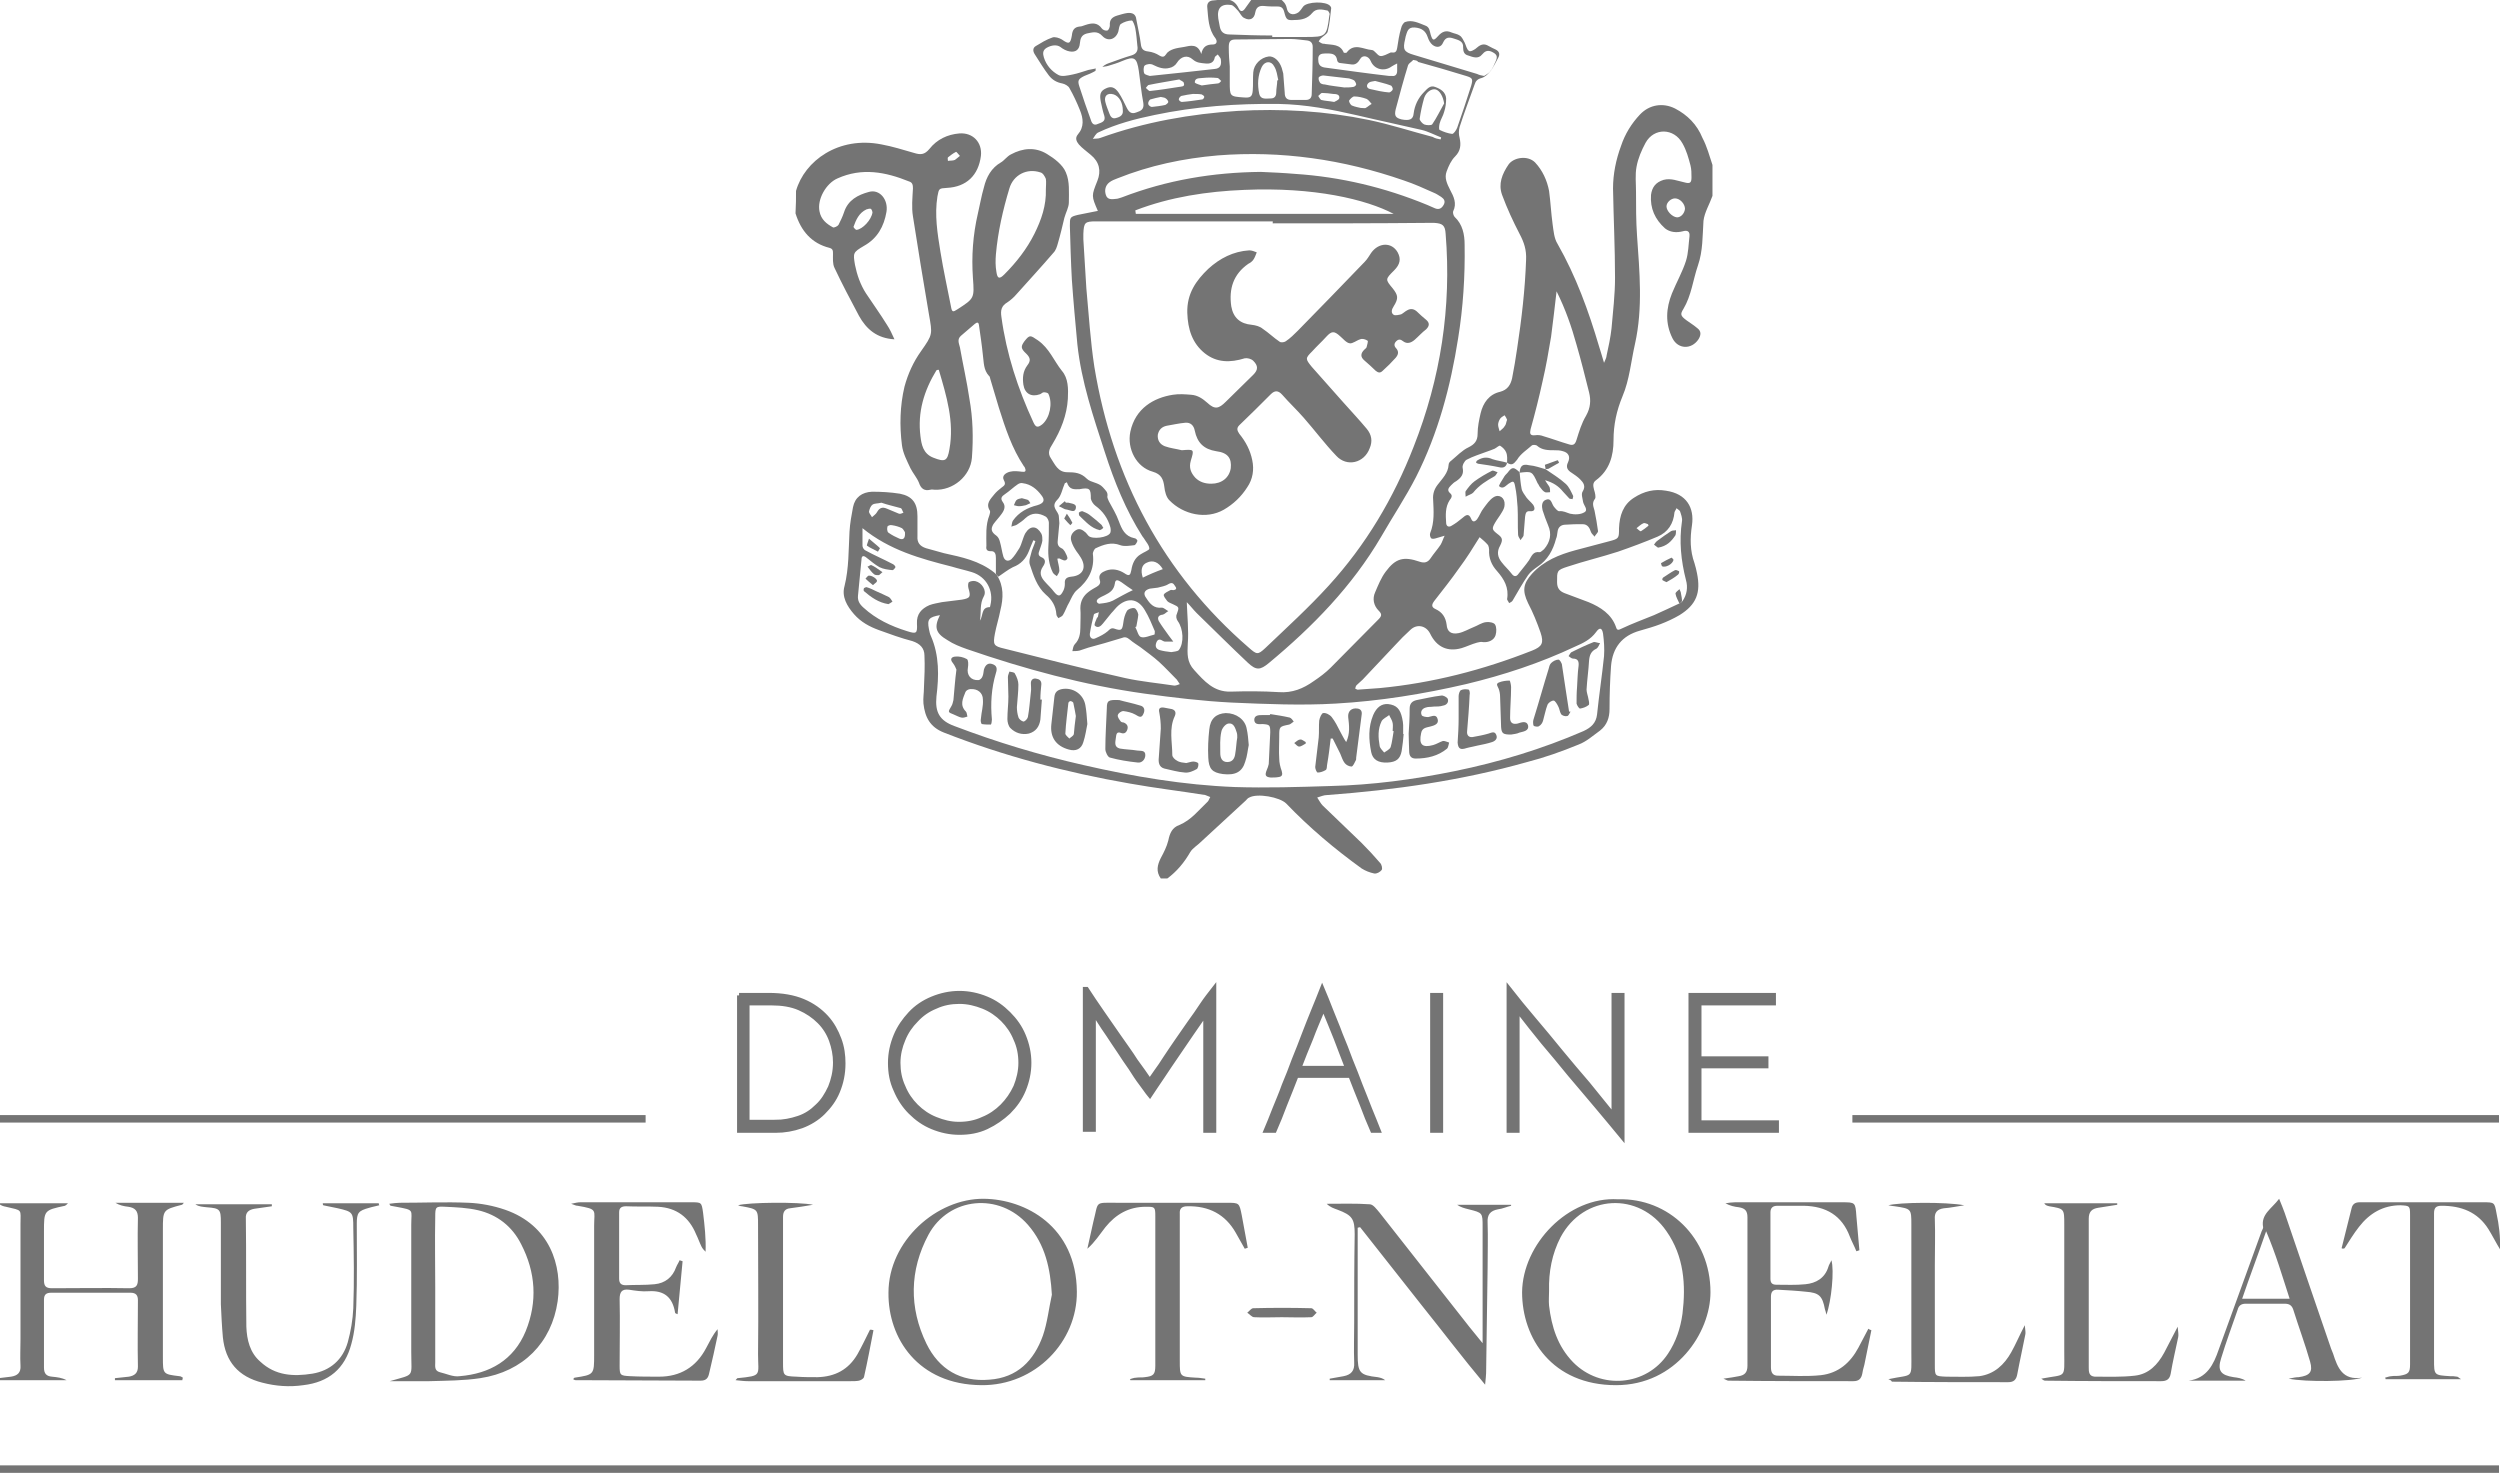 <svg xmlns="http://www.w3.org/2000/svg" viewBox="0 0 500.3 294.9"><g fill="#747474"><path d="M342.7 33v6.2c-.6 1.7-1.6 3.3-1.8 5-.2 3-.1 6-1.1 8.9-1 2.9-1.3 6-2.9 8.7-.7 1.1-.6 1.4.6 2.3.7.5 1.5 1 2.2 1.6.8.6.7 1.4.2 2.2-1.4 2.1-4.1 2-5.2-.2-1.5-3-1.3-6-.1-9 .9-2.2 2.1-4.3 2.8-6.5.5-1.6.5-3.3.7-4.9.1-1-.4-1.3-1.4-1-1.2.3-2.5.2-3.5-.6-2-1.8-3-4-2.8-6.7.2-1.5.9-2.5 2.5-3 1.5-.4 2.8.2 4.2.5 1.1.3 1.4.1 1.4-1 0-.8 0-1.6-.2-2.4-.4-1.5-.8-3-1.6-4.4-1.7-3.1-5.7-3.2-7.4-.1-.8 1.5-1.5 3.1-1.8 4.8-.3 1.6-.1 3.3-.1 5 0 2.9 0 5.8.2 8.7.5 7.3 1.2 14.5-.4 21.7-.8 3.5-1.1 7.2-2.5 10.5-1.2 2.9-1.8 5.7-1.8 8.8 0 3.1-.8 6-3.5 8-.7.5-.6 1.1-.4 1.9.2.6.4 1.5.2 1.8-.7.9-.3 1.6-.1 2.4.3 1.4.5 2.7.7 4.1 0 .3-.5.7-.7 1.1-.2-.3-.6-.6-.7-.9-.3-.9-.7-1.6-1.7-1.6-1.1 0-2.2 0-3.4.1-.9 0-1.5.5-1.6 1.4-.1.5-.1 1-.3 1.4-.6 2.3-1.7 4.3-3.7 5.6-.7.5-1.4 1-1.9 1.7-1.1 1.6-2.1 3.4-3.1 5.1-.1.2-.5.4-.7.5-.1-.3-.4-.6-.4-.8.4-2.3-.6-4-2-5.6-1.1-1.2-1.7-2.6-1.6-4.3 0-.3-.1-.7-.2-.9-.5-.6-1.1-1.1-1.7-1.6-1.3 2.1-2.6 4.2-4.1 6.2-1.6 2.3-3.3 4.4-5 6.6-.5.7-.6 1.2.3 1.6 1.3.6 2 1.6 2.2 3.1.1 1.4.9 2 2.4 1.7 1-.2 2-.8 3-1.2.8-.3 1.6-.9 2.5-1 .6-.1 1.6.1 1.8.5.3.5.3 1.4.1 2.1-.3 1-1.4 1.5-2.5 1.4-.4-.1-.8 0-1.2.1-1.1.3-2.1.8-3.1 1.1-2.8.8-5-.2-6.3-2.9-.8-1.6-2.6-2-3.9-.8-1.1 1-2.1 2-3.1 3.1-2.2 2.3-4.3 4.6-6.5 6.9-.4.4-.8.7-1.2 1.1-.2.2-.2.4-.3.7.2.1.5.3.7.2l4.2-.3c10.5-1 20.6-3.6 30.5-7.5 2-.8 2.4-1.5 1.7-3.6-.7-2-1.5-4-2.5-5.9-1.2-2.5-1-3.9.8-5.9 2.4-2.6 5.4-3.8 8.7-4.7 2.3-.6 4.6-1.2 6.8-1.8 1.9-.5 1.9-.6 1.9-2.6.1-2.5.8-4.7 3-6.1 2-1.3 4.1-1.8 6.4-1.4 4.1.6 5.7 3.4 5.2 6.9-.4 2.6-.4 5.1.5 7.6.2.7.4 1.4.5 2 .8 3.9-.1 6.3-3.5 8.4-1.2.7-2.5 1.3-3.8 1.8-1.3.5-2.7.9-4.1 1.3-3.6 1-5.5 3.4-5.8 7.1-.2 2.8-.3 5.7-.3 8.6 0 1.7-.5 3.2-1.9 4.3-1.4 1-2.7 2.2-4.3 2.8-3.4 1.4-6.8 2.6-10.3 3.5-13.1 3.7-26.5 5.6-40 6.6-.7 0-1.3.3-2 .5.4.6.7 1.2 1.1 1.6l7.8 7.5c1.3 1.3 2.5 2.6 3.7 4 .3.3.5 1.1.3 1.4-.3.4-1 .8-1.5.7-.9-.2-1.7-.5-2.5-1-5.4-3.9-10.5-8.2-15.1-13-1.3-1.3-5.8-2.1-7.4-1.2-.3.1-.5.4-.7.6-3 2.8-6 5.5-9 8.3-.7.7-1.6 1.2-2.1 2-1.2 2.1-2.7 3.9-4.6 5.3h-1.3c-1-1.4-.7-2.7 0-4.1.6-1.1 1.2-2.3 1.5-3.5.3-1.5.8-2.6 2.2-3.1 2.4-1 3.9-3 5.7-4.7.2-.2.3-.6.5-.9-.3-.1-.7-.3-1-.4-5-.8-10.1-1.4-15.1-2.3-12.7-2.2-25.2-5.5-37.2-10.2-2.8-1.1-3.8-3.1-4.1-5.8-.1-1.1.1-2.1.1-3.2.1-2.1.2-4.3.1-6.4 0-1.5-.9-2.4-2.4-2.9-2.3-.6-4.5-1.4-6.7-2.2-1.9-.7-3.6-1.6-5-3.2s-2.5-3.5-1.9-5.6c.9-3.6.8-7.3 1-10.9.1-1.7.4-3.3.7-4.9.4-2 1.8-3 3.8-3.1 1.9 0 3.7.1 5.6.4 2.5.5 3.5 1.9 3.5 4.5v4c-.1 1.3.5 2 1.7 2.4 1.2.3 2.4.7 3.6 1 3.6.8 7.1 1.5 10.1 3.9l.5.5c1.4 2.2 1.3 4.6.7 7-.3 1.6-.8 3.1-1.1 4.7-.4 2.2-.3 2.5 1.9 3 8 2 16.1 4.1 24.2 5.9 3.2.7 6.5 1 9.8 1.5.4 0 .8-.2 1.1-.3l-.6-.9c-1.2-1.2-2.3-2.4-3.5-3.5-1.2-1.1-2.5-2-3.8-3-.7-.5-1.4-.9-2.1-1.5-.6-.5-1-.6-1.7-.3-2.2.7-4.4 1.3-6.6 1.9l-1.8.6c-.5.1-1 .1-1.4.1.1-.5.2-1.1.5-1.4.9-.9 1.1-2.1 1.1-3.3 0-1.3.1-2.6 0-3.9 0-1.4.6-2.5 1.7-3.3.5-.4 1.1-.7 1.6-1 .5-.3.8-.7.6-1.3-.4-1.1.4-1.6 1.2-1.9 1.3-.5 2.6-.2 3.7.5 1 .7 1.2.4 1.4-.6.2-1.3.7-2.5 1.9-3.2.6-.4 1.7-.8 1.7-1.1 0-.7-.7-1.4-1.1-2.1-.1-.1-.2-.3-.3-.4-3.3-5.2-5.6-10.9-7.5-16.8-2.3-7.1-4.7-14.1-5.5-21.6-.4-4.3-.8-8.6-1.1-12.9-.2-3.6-.3-7.2-.4-10.8 0-1.7 0-1.8 1.6-2.2 1.3-.3 2.7-.5 4-.8-1.3-3-1.3-3-.1-6 .8-2 .4-3.8-1.3-5.2-.8-.7-1.7-1.3-2.4-2.1-.5-.6-.8-1.3-.2-2 1.3-1.5 1.1-3.2.4-4.9-.6-1.5-1.3-3-2.1-4.4-.2-.4-.9-.8-1.4-.9-1.1-.2-2-.7-2.7-1.6-1-1.3-1.9-2.8-2.8-4.2-.4-.6-.5-1.3.2-1.7 1-.6 2.1-1.3 3.3-1.7.5-.2 1.4.1 1.9.4 1.4 1 1.7.9 2-.8.1-1.1.5-1.7 1.6-1.8.4 0 .7-.2 1.1-.3 1.2-.4 2.4-.6 3.3.7.2.3.8.5 1.1.4.3-.1.5-.7.5-1-.1-1.2.5-1.7 1.5-2 .7-.2 1.3-.4 2-.5 1-.1 1.7.2 1.8 1.3.3 1.6.7 3.3.9 4.9.1 1 .5 1.4 1.5 1.5.8.1 1.6.4 2.2.8.7.4 1 .3 1.4-.3.3-.5.9-.8 1.5-1 .6-.2 1.4-.3 2-.4 1.4-.3 2.8-.7 3.5 1.4.3-1.5 1.1-1.9 2.3-1.9.8 0 1-.6.5-1.3-1.4-1.8-1.4-4-1.6-6.1-.1-.8.3-1.3 1-1.4 1.9-.1 4.1-1 5.3 1.6.4.8.9.6 1.4-.2.4-.6.9-1.2 1.3-1.8h5.5c.7.5 1.2 1 1.4 1.9.2 1.2 1.2 1.6 2.3.9.4-.3.7-.8 1-1.2.8-1 4.6-1.1 5.4-.1.1.1.2.3.2.4-.2 1.6-.3 3.2-.7 4.7-.1.5-.9.9-1.4 1.4-.2.2-.3.4-.4.6.2.1.4.3.7.4.2.1.4 0 .6.1 1.4.2 3 0 3.7 1.7 0 .1.6.1.6 0 1.5-2 3.4-.6 5-.5.6 0 1.1 1.1 1.7 1.2.6.1 1.4-.4 2.1-.7h.3c.7.1.9-.3 1-.9.2-1.3.4-2.7.8-4 .1-.5.5-1.1.8-1.2 1.4-.5 2.7.2 4 .7.9.3.9 1.1 1.1 1.8.4 1.3.6 1.3 1.5.3.8-.9 1.6-1.2 2.7-.7.5.2 1.2.3 1.6.6.5.3.7.9 1 1.4.3.6.4 1.4.9 1.7.3.2 1.2-.3 1.6-.7.8-.7 1.5-.8 2.3-.3.5.3 1 .5 1.4.7.8.4.9 1 .5 1.7-.5.9-.9 1.8-1.5 2.6-.5.6-1.1 1.2-1.8 1.4-.8.2-1.2.6-1.4 1.3-1 2.8-2.1 5.7-3 8.5-.2.7-.2 1.5 0 2.2.3 1.4.2 2.6-.9 3.7-.8.8-1.3 1.9-1.7 3-.5 1.3.1 2.5.7 3.7.7 1.3 1.4 2.7.6 4.3-.1.3.1.9.3 1.1 1.6 1.5 2 3.5 2 5.6.1 6.3-.3 12.5-1.3 18.7-1.5 9.6-4 19-8.4 27.7-2.1 4.1-4.7 8-7 12-5.8 9.9-13.7 18-22.5 25.3-1.7 1.4-2.5 1.5-4.2-.1-3.4-3.2-6.8-6.6-10.2-9.9-.7-.7-1.3-1.5-2-2.2.1 2.9.4 5.6.2 8.3-.1 2-.2 3.7 1.3 5.3 2 2.2 3.9 4.4 7.3 4.3 3.2-.1 6.4-.1 9.6.1 2.7.2 4.9-.7 7-2.2 1.2-.8 2.4-1.7 3.4-2.7 3.2-3.2 6.4-6.5 9.6-9.7.7-.7.6-1.1 0-1.7-1-1-1.3-2.4-.7-3.7.6-1.4 1.2-2.9 2.1-4.1 2-2.7 3.6-3.1 6.8-2 .9.3 1.6.2 2.2-.7.6-.9 1.4-1.8 2-2.7.3-.5.5-1.2.8-1.8-.6.2-1.1.3-1.7.5-.3.1-.8.2-1 0-.2-.2-.3-.7-.2-1 .9-2.2.7-4.5.6-6.7-.1-1.1.2-2.1.9-3 .9-1.2 2.1-2.3 2.2-4 0-.3.2-.6.5-.8 1.1-.9 2.2-2.1 3.5-2.7 1.2-.6 1.8-1.3 1.8-2.7 0-1.4.3-2.8.6-4.1.5-2.1 1.7-3.8 3.9-4.3 1.5-.4 2.1-1.4 2.4-2.7.4-2 .7-3.9 1-5.9.9-5.9 1.6-11.9 1.8-17.8.1-2-.4-3.5-1.3-5.2-1.3-2.5-2.5-5.1-3.5-7.8-.8-2.2 0-4.2 1.3-6.1 1-1.4 3.8-1.9 5.3-.4 1.5 1.6 2.4 3.6 2.8 5.7.3 2.2.4 4.4.7 6.6.2 1.4.3 2.9 1 4 3.7 6.5 6.2 13.4 8.3 20.5.3 1 .6 1.9 1 3.3.3-.7.5-1.1.5-1.4.4-1.8.8-3.7 1-5.5.3-3.4.7-6.8.7-10.1 0-6-.3-12-.4-17.9 0-2.9.6-5.8 1.6-8.5.8-2.4 2.1-4.5 3.8-6.3 1.9-2 4.6-2.4 7-1.2 2.5 1.3 4.4 3.2 5.5 5.9.9 1.7 1.4 3.6 2 5.4zm-6 87.3c.9-1.3 1.1-2.8.7-4.2-1-3.9-1.4-7.8-.8-11.8.1-.6-.2-1.4-.4-2-.1-.2-.5-.4-.7-.6-.1.3-.3.5-.4.8-.2 2.3-1.3 4-3.4 4.9-2.6 1.1-5.3 2.1-7.9 3-3.4 1.1-6.8 1.9-10.1 3-2.2.7-2.1.9-2.1 3.1 0 1.2.5 1.8 1.5 2.2l4.8 1.8c2.4 1 4.6 2.4 5.5 5 .2.7.5.6 1.1.3 2.1-1 4.3-1.8 6.5-2.7 1.8-.8 3.5-1.6 5.2-2.4.1 0 .3-.2.5-.4zm-35.1-27.7c0-.7.1-1.4-.2-2.1-.2-.5-.7-1-1.2-1.3-.2-.1-.7.4-1.1.6-.5.2-1 .4-1.6.6-1.3.5-2.7.9-4 1.6-.4.2-.9 1.1-.8 1.6.3 1.3-.3 2-1.3 2.7-.4.2-.7.5-1 .8-.5.5-.9 1-.2 1.6.6.5.2 1-.1 1.4-.9 1.4-.8 3-.7 4.5 0 .7.5 1 1.1.6.7-.4 1.4-.9 2.1-1.5.7-.6 1.3-1.1 1.8.1.3.8.8.6 1.2.1.5-.7.8-1.6 1.3-2.2.6-.8 1.2-1.7 2-2.2 1.1-.7 2.3.1 2.2 1.5 0 .6-.3 1.1-.6 1.6-.4.7-.9 1.3-1.3 2-.7 1.2-.6 1.4.4 2.2 1.1.8 1.2 1.2.6 2.4-.7 1.2-.5 2.3.3 3.3.6.8 1.4 1.5 2 2.3.5.7 1 .6 1.4 0 .7-.9 1.4-1.7 2.1-2.7.5-.8.8-1.8 2.1-1.6.3 0 .6-.4.9-.6 1.2-1.4 1.6-3 .8-4.8-.4-1-.8-2-1.1-3-.2-.8-.2-1.8.7-2.1 1-.4 1.1.7 1.5 1.3.3.4.8 1 1.1 1 .9-.1 1.5.3 2.2.5.9.2 2.1.2 2.9-.3.8-.5-.2-1.4-.3-2.1-.1-.7-.4-1.5-.1-2 .7-1.1.2-1.8-.5-2.5-.5-.5-1.1-.9-1.7-1.3-.8-.5-1.2-1.1-.7-2.1.5-1.1.1-1.9-1-2.2-.6-.2-1.2-.2-1.7-.2-1.2 0-2.5 0-3.5-.9-.2-.2-.8-.2-1-.1-1 .9-2.3 1.7-3 2.9-.7.9-1.1 1.2-2 .6zm-46.9-47.9v-.4h-35.3c-2.3 0-2.5.2-2.6 2.5v1.1c.2 3.3.4 6.6.6 9.8.5 5.3.8 10.5 1.6 15.7 3.7 22.4 13.7 41.3 30.9 56.2 1.6 1.4 1.8 1.5 3.3.1 4.3-4.1 8.7-8.1 12.7-12.5 7.4-8.1 13-17.5 17-27.8 5.4-13.7 7.6-27.9 6.4-42.6-.1-1.7-.6-2.1-2.3-2.2h-1c-10.2.1-20.7.1-31.3.1zm-66.6 78.4c-2.2.4-2.6.8-2.2 2.8.1.5.2 1 .4 1.4 1.7 3.9 1.6 8 1.1 12.1-.3 3.1.6 4.8 3.6 5.9 8.4 3.2 17 5.8 25.8 7.8 10 2.3 20.1 4 30.3 4.4 6.4.2 12.7 0 19.1-.2 8.4-.2 16.7-1.3 25-3 8.8-1.8 17.4-4.4 25.7-8 1.5-.7 2.5-1.6 2.7-3.3.4-3.9 1-7.8 1.4-11.7.1-1.5 0-3-.2-4.5-.2-1.2-.7-1.3-1.4-.3-1.1 1.5-2.6 2.2-4.2 2.9-7 3.3-14.3 5.7-21.8 7.5-8.6 2-17.3 3.4-26.1 3.9-6.9.4-13.9.1-20.8-.2-5.9-.3-11.7-1-17.5-1.8-12.1-1.7-23.9-4.9-35.5-8.9-1.4-.5-2.7-1-3.9-1.8-2.4-1.4-2.7-2.6-1.5-5zm64.2-88.7c2.3.1 4.6.2 6.9.4 9.1.6 17.9 2.7 26.4 6.2.5.2 1.1.5 1.6.7.8.3 1.3 0 1.7-.7.4-.7.1-1.2-.5-1.6-.5-.3-.9-.6-1.4-.8-2-.9-4-1.8-6.1-2.5-12.1-4.2-24.5-6-37.2-5-6.9.6-13.6 2-20.1 4.6-.5.2-1.1.4-1.6.8-.8.6-1 1.6-.7 2.5.3 1 1.2.9 2 .8.4 0 .8-.2 1.2-.3 9.1-3.5 18.3-5 27.8-5.1zm-79.7 71.3v3.5c0 .3.2.7.5.9 1.8 1 3.7 1.8 5.6 2.8.2.1.5.4.5.6-.1.2-.4.6-.6.6-.9-.1-1.8-.2-2.6-.6-.9-.5-1.7-1.2-2.6-1.9-.6-.5-1-.4-1 .4-.2 2.4-.5 4.8-.7 7.2-.1 1 .3 1.7 1.1 2.4 2.5 2.3 5.5 3.7 8.7 4.7 1.9.6 2.1.5 2-1.5-.1-1.9.9-3 2.5-3.7.8-.3 1.6-.4 2.5-.6 1.3-.2 2.7-.3 4-.5 1.7-.3 1.8-.6 1.3-2.3-.1-.4-.1-1 .1-1.2.3-.2.9-.3 1.3-.2 1.3.3 2.3 1.9 1.7 3-.9 1.6-.5 3.2-.8 4.9.7-1 .2-2.7 2-2.7 0 0 .1-.3.1-.4.7-2.9-.8-5.7-3.7-6.6-1.3-.4-2.7-.7-4-1.1-6.3-1.6-12.5-3.3-17.9-7.7zm46.7-92c-.1.3 0 .4-.1.5-.7.4-1.4.7-2.2 1-1.2.6-1.4.9-1 2.1.7 2.2 1.5 4.5 2.3 6.7.2.7.6 1.2 1.4.8.8-.3 1.6-.5 1.3-1.6-.3-.9-.5-1.9-.7-2.8-.3-1.5-.1-2.2 1-2.7 1-.5 1.8-.3 2.6.9.6.9 1.1 2 1.6 3 .4.8.9 1.3 1.9.9.9-.3 1.6-.6 1.4-1.9-.4-2.1-.6-4.3-.9-6.4-.4-2.7-.9-3-3.3-2-.9.4-1.9.7-2.9 1-.3.1-.7.1-1.1.2.5-.5 1.1-.7 1.7-.9 1.4-.5 2.7-1 4.1-1.4 1-.3 1.4-.9 1.2-2-.1-1.1-.2-2.3-.4-3.4-.1-.6-.5-1.6-.7-1.6-.7 0-1.6.3-2.2.7-.3.2-.4 1-.5 1.5-.5 1.6-2.1 2.1-3.2.9-1-1.1-2-.7-3.1-.5-1.1.3-1.3 1-1.4 2-.1 1.2-.8 1.8-2 1.6-.7-.1-1.4-.5-1.9-.9-.7-.5-1.8-.4-2.8.2-.8.5-.7 1.2-.5 1.9.5 1.6 1.6 2.8 2.9 3.5.7.4 1.9.1 2.9-.1s2.1-.6 3.1-.9c.5-.1.9-.2 1.5-.3zm92.2 44.6c-.4 3.3-.7 6.2-1.1 9.1-.5 3-1 5.9-1.7 8.9-.7 3.2-1.5 6.4-2.4 9.6-.2.9-.1 1.3.9 1.2.6-.1 1.2 0 1.7.2 1.7.5 3.3 1.1 5 1.6.9.3 1.3.1 1.6-.9.5-1.6 1-3.3 1.9-4.8.9-1.6 1-3.1.6-4.7-.8-3.2-1.6-6.4-2.5-9.5-1-3.6-2.2-7.1-4-10.7zm-84.3-16.2c0 .2.1.5.1.7h51.6c-5.5-2.9-15.9-5.4-29.9-4.8-7.4.3-14.8 1.4-21.8 4.1zm18.9-28.8v3.1c0 2.9 0 2.9 2.8 3.1 1.3.1 1.7-.1 1.8-1.4.1-1.2 0-2.4.1-3.6.1-1.6 1.5-3 3.1-3.2 1-.1 2.1.8 2.6 2.3.1.4.2.7.3 1.1l.3 3.9c0 .9.4 1.4 1.3 1.4h2.9c.8 0 1.2-.4 1.2-1.2.1-3.1.2-6.3.2-9.4 0-.8-.4-1.2-1.1-1.3-1.1-.1-2.2-.3-3.4-.3-3.6 0-7.3.1-10.9.1-1 0-1.4.3-1.4 1.5 0 1.5.1 2.9.2 3.9zm36.7-1.3c-.2.3-.8.6-1 1-.9 2.9-1.7 5.9-2.5 8.9-.3 1.3 0 1.7 1.2 2 1.6.3 2.3 0 2.4-1.2.2-1.6.9-3.1 2.1-4.3.6-.6 1.2-1.4 2.2-1 1.1.4 2.1 1 2.2 2.3 0 .9-.1 1.8-.4 2.7-.2.8-.7 1.5-.9 2.3-.1.4-.2 1.2 0 1.3.8.4 1.7.7 2.5.8.3 0 .8-.7 1-1.2 1-2.8 1.9-5.6 2.8-8.4.4-1.4.3-1.6-1-2-3.2-1-6.4-1.9-9.6-2.8-.2-.3-.4-.3-1-.4zm-28.2-4.9v.3h6.7c4 0 4.2-.1 4.7-4.1 0-.2.1-.4.1-.5-.1-.3-.3-.7-.5-.7-1-.2-2.2-.5-3 .5-.9 1.1-2.1 1.4-3.5 1.4-1.5.1-1.7 0-2.1-1.6-.2-.8-.6-1.1-1.3-1.1-.9 0-1.8 0-2.7-.1-1-.1-1.6.2-1.8 1.3-.2 1.3-1.1 1.7-2.2 1.1-.5-.2-.8-.9-1.2-1.4-.4-.4-.9-1.1-1.4-1.2-2-.3-2.9.6-2.6 2.7.1.5.2 1.1.3 1.6.2 1.1.8 1.6 2 1.6 2.7.1 5.6.2 8.5.2zm33.7 20.8c0-.1.1-.3.1-.4-1.3-.5-2.6-1.2-3.9-1.5-4.3-1-8.6-1.9-12.8-2.9-5.2-1.2-10.4-2.2-15.8-2.3-8.4-.1-16.7.5-24.8 2.2-3.9.8-7.7 1.8-11.3 3.5-.5.2-.8.9-1.1 1.3.5-.1 1 0 1.5-.2 8.9-3.2 18.1-4.8 27.4-5.4 8.8-.5 17.6 0 26.3 1.8 4.3.9 8.6 2.3 12.8 3.4.5.3 1 .4 1.6.5zm8.7-12.7c.3-.2.9-.5 1.2-.9.5-.6.8-1.3 1.1-2 .5-1.1.2-1.5-.9-2-.8-.3-1.3 0-1.8.6-.8 1-1.9.5-2.8.2-.8-.2-1-.8-1-1.6.1-1.3-1-1.5-1.9-1.8-.9-.3-1.6-.3-2.1.8-.4 1-1.3 1.1-2.1.5-.5-.4-.8-1-1-1.6-.4-1.2-1.2-1.8-2.6-1.9-1.4-.1-1.5.9-1.8 1.8 0 .2-.1.3-.1.5-.5 2.1-.3 2.6 1.8 3.2 4.2 1.3 8.4 2.5 12.6 3.8.4.2.8.3 1.4.4zm-62.6 115.3c.4-.1 1.2-.1 1.5-.4 1.1-1.4.9-4.3-.2-5.8-.3-.4-.4-1-.2-1.4.5-1.4.5-1.4-.8-2-.4-.2-.8-.3-1.1-.6-.3-.4-.8-1-.7-1.3.2-.4.8-.6 1.3-.9.2-.1.4 0 .6 0 .7-.1.7-.4.3-.9-.3-.5-.6-.7-1.3-.3-.6.4-1.4.5-2.1.7-.5.1-1.1.1-1.6.2-1.1.3-1.4 1-.7 1.9.7 1.1 1.5 2.1 3.1 1.9.4 0 .9.5 1.3.7-.4.2-.7.6-1.1.7-1 .1-1.1.7-.8 1.3.6 1 1.3 1.9 2 2.9l.9 1.2h-1.7c-.1 0-.2-.1-.3-.1-.6-.4-1.1-.5-1.4.3-.3.8 0 1.3.7 1.5.7.2 1.4.3 2.3.4zm-7-5.1c-.1 0-.2.1-.2.1.4.7.6 1.9 1.2 2 .7.2 1.7-.3 2.6-.5.1 0 .1-.5.1-.7-.6-1.4-1.2-2.9-2-4.2-1.3-2.2-3.2-2.6-5.2-1-.6.5-1 1.1-1.5 1.6-.6.7-1.1 1.4-1.7 2.1-.4.5-1 1-1.6.4-.2-.2.2-1 .4-1.5 0-.1.2-.2.2-.2.1-.3.1-.7.2-1-.3.2-.9.2-1 .5-.3 1.2-.6 2.5-.8 3.8-.1.8.5 1.3 1.2.9.9-.4 1.7-.8 2.4-1.4.4-.4.7-.7 1.3-.5 1.4.5 1.6.3 1.8-1.2.1-.8.3-1.6.7-2.3.2-.4 1-.7 1.5-.6.4.1.7.8.8 1.3-.1 1-.3 1.7-.4 2.4zM278 15.2h.6c.7.1 1-.4 1-1v-1.5c-.4.2-.8.4-1.1.6-1.5 1.1-3.5.6-4.2-1.1-.4-1-1.6-1.3-2.1-.4-.4.7-.9 1.2-1.7 1.1l-2.4-.3c-.2 0-.5-.3-.5-.5-.2-1.5-1.3-1.4-2.4-1.4-.8 0-1.4.2-1.4 1.1 0 .9.2 1.5 1.2 1.7 4.4.6 8.7 1.2 13 1.7zm-47.9 0c4.6-.5 8.8-.9 13-1.4 1.1-.1 1.4-.8 1.2-2-.1-.3-.4-.6-.6-.9-.2.2-.6.4-.6.6-.2 1.1-1 1.3-1.9 1.2-.9-.1-1.7-.1-2.5-.8-1.1-1-2.4-.6-3.2.7-.3.5-.9.9-1.5 1-1.1.3-2.2-.1-3.2-.6-.5-.3-1.3-.2-1.7.1-.3.2-.3 1.2-.1 1.6.2.3.9.4 1.1.5zm58.9 5.5c-.2-1.4-.9-2.6-1.7-2.8-.8-.2-1.9.5-2.3 1.7-.4 1.4-.7 2.8-.9 4.2 0 .3.5.9.9 1.1.5.2 1.4.2 1.6 0 .9-1.3 1.6-2.8 2.4-4.2zm-33.4-4.6c.1 0 .1 0 .2-.1-.2-.9-.3-1.9-.8-2.7-.6-1.2-1.9-1.1-2.5.1-.8 1.7-.9 3.5-.5 5.4.3 1.2 1.4.9 2.3.9.8 0 1.1-.5 1.1-1.2 0-.8.2-1.6.2-2.4zm-28.9 102c-.6-.4-1.5-1-2.3-1.6-.5-.3-1.2-.8-1.3.3-.2 1.3-1 1.8-2 2.3-.4.2-.9.4-1.3.7-.2.1-.4.5-.3.6 0 .2.4.5.6.4.9-.1 1.8-.2 2.6-.6 1.3-.7 2.7-1.5 4-2.1zM269 17.5s0-.1 0 0c.6 0 1.2 0 1.8-.1.2 0 .6-.3.6-.5s-.2-.6-.4-.8c-.3-.2-.7-.3-1-.4-1.7-.2-3.5-.4-5.2-.6-.3 0-.8.2-.9.4-.1.4.1.8.3 1.1.2.2.6.3.9.3 1.3.3 2.6.4 3.9.6zm-44.3 4.6c0-1.5-.7-2.8-1.8-3.2-1.3-.4-2 .3-1.7 1.5.2.8.5 1.5.8 2.3.2.6.6 1.2 1.4.9.8-.2 1.4-.6 1.3-1.5zm11.3-6.2c-2.2.4-4.2.7-6.1 1.1-.2 0-.4.4-.6.6.3.2.6.7.9.6 1.9-.2 3.8-.5 5.7-.8.5-.1 1.3 0 1-.8 0-.3-.7-.5-.9-.7zm101.2 25.9c0-1-1-2.1-2-2.1-.8 0-1.7.8-1.7 1.6 0 .9 1.1 2.1 2.1 2.2.8 0 1.5-.8 1.6-1.7zm-160.8 58.8c-.8.2-1.4.1-1.8.4-.4.3-.6.9-.7 1.4 0 .3.4.7.6 1.1.3-.3.8-.6 1-1 .5-.9 1.1-1.1 2-.7.8.3 1.6.7 2.4 1 .3.1.6-.1.9-.2-.2-.3-.3-.8-.5-.9-1.4-.4-2.8-.7-3.9-1.1zm98.8-84.4c-.4.1-.9.1-1.2.3-.6.4-.6 1.1.1 1.3 1.3.3 2.6.6 3.9.7.2 0 .7-.4.7-.6.1-.2-.2-.8-.4-.8-1-.4-2.1-.6-3.1-.9zm-2.9 5.4c.6 0 .9.1 1 0 .4-.2.8-.6 1.2-.8-.3-.3-.6-.8-1-1-.8-.3-1.7-.5-2.5-.5-.3 0-.8.5-1 .8-.1.2.2.8.5 1 .7.3 1.4.4 1.8.5zm-39.6 92.3c-.8-1.4-2-1.9-3.2-1.3-1 .4-1.3 1.5-.8 3 1.2-.6 2.6-1.2 4-1.7zm-51.6-7.4c-.1-.1-.3-.6-.6-.8-.6-.3-1.3-.5-2-.6-.3-.1-.9.1-.9.3-.1.3-.1 1 .2 1.2.7.5 1.5.9 2.2 1.2.8.3 1.2-.1 1.1-1.3zm59.4-89.4c1.3-.2 2.2-.3 3.2-.4.3 0 .5-.3.7-.5-.3-.2-.5-.6-.8-.6-1-.1-1.9-.1-2.9 0-.6.1-1.6-.1-1.6.9.2.3 1.2.5 1.4.6zm-1.8 1.7c-.7.1-1.5.2-2.3.4-.2.1-.5.4-.5.7 0 .2.4.5.6.5 1.4-.1 2.7-.3 4.1-.5.2 0 .4-.4.4-.5 0-.2-.3-.4-.5-.5-.5-.1-1-.1-1.8-.1zm-6.4.6c-.6.1-1.4.3-2.1.5-.2.1-.5.6-.4.9 0 .3.5.6.7.6.9-.1 1.8-.2 2.7-.4.2-.1.6-.4.6-.6 0-.2-.3-.6-.5-.7-.2-.2-.6-.2-1-.3zm34.7 1c.2-.1.9-.4 1-.7.2-.8-.6-.9-1.2-.9-.7-.1-1.5-.2-2.2-.2-.3 0-.5.4-.8.6.2.3.4.7.6.8.8.2 1.5.2 2.6.4zM301.6 84c-.1-.3-.3-.6-.5-.9-.3.2-.7.4-.9.7-.2.3-.4.8-.4 1.2 0 .4.2.9.3 1.3.3-.3.8-.6 1-1 .3-.3.3-.8.5-1.3zm28.3 21.2c0-.1-.1-.2-.1-.3-.3-.1-.7-.3-.9-.2-.5.2-1 .7-1.4 1 .3.2.7.7.9.6.5-.3 1-.7 1.5-1.1z"/><path d="M159.3 38.2c1.7-6 8.5-11 17.1-9.3 2.2.4 4.4 1.1 6.5 1.7 1.3.4 2.1.4 3.1-.8 1.5-1.9 3.6-2.9 6-3.1 2.7-.2 4.6 1.8 4.3 4.5-.5 3.9-2.9 6.2-6.8 6.4-1.6.1-1.6.1-1.9 1.7-.6 3.7 0 7.4.6 11.1.6 3.7 1.4 7.3 2.1 10.9.2 1.2.4 1.2 1.3.6 3.4-2.2 3.4-2.2 3.1-6.3-.3-4.3 0-8.6 1-12.9.4-1.7.7-3.5 1.2-5.2.5-2.1 1.5-3.9 3.4-5 .7-.4 1.2-1.2 2-1.6 2.4-1.3 4.9-1.5 7.2-.1 1.5.9 3.2 2.2 3.8 3.7.8 1.8.6 4 .6 6 0 1-.6 2-.9 3.1-.4 1.7-.8 3.4-1.3 5.1-.2.7-.4 1.4-.9 1.9-2.4 2.8-4.9 5.5-7.4 8.3-.5.6-1.2 1.2-1.8 1.6-1.2.7-1.4 1.6-1.2 2.9 1 7.4 3.3 14.4 6.4 21.1.5 1.1.9 1.1 1.8.4 1.5-1.3 2.1-4.2 1.2-6.1-.1-.2-.6-.3-.9-.3-.3 0-.5.3-.8.4-1.7.6-3-.1-3.3-1.9-.2-1.4-.1-2.7.8-3.9.7-.9.6-1.5-.2-2.3-1.2-1.1-1.1-1.5-.4-2.5 1.1-1.4 1.2-1.2 2.7-.2 2.3 1.6 3.2 4.1 4.8 6.1 1.3 1.5 1.3 3.6 1.2 5.6-.2 3.3-1.4 6.3-3.1 9.1-.6.9-1 1.8-.3 2.8.8 1.2 1.4 2.8 3.3 2.8 1.5 0 2.7.1 3.9 1.3.8.8 2.3.7 3.2 1.7.5.6 1.1 1 .9 1.9 0 .3.2.6.3.9.7 1.3 1.5 2.6 2 4 .6 1.6 1.2 3 3.1 3.4.3 0 .7.4.6.6-.1.3-.4.8-.6.8-.9.1-2 .3-2.8 0-1.8-.7-3.4-.1-4.9.6-.3.1-.6.8-.6 1.1.4 3.1-.9 5.4-3.2 7.3-.7.6-1.1 1.6-1.5 2.4-.5.8-.8 1.8-1.3 2.6-.2.3-.6.4-.9.6-.2-.3-.4-.5-.4-.8-.1-1.6-.9-2.9-2.1-3.9-1.8-1.6-2.5-3.9-3.2-6-.3-.8.2-1.9.4-2.8.2-.6.5-1.2.7-1.9-.1-.1-.3-.1-.4-.2-.3.7-.6 1.4-.9 2.2-.6 1.5-1.6 2.6-3.2 3.2-1 .5-2 1.3-2.9 1.9l-.5-.5v-3.2c0-.7-.1-1.5-1.1-1.4-.8 0-.9-.5-.8-1.1 0-2-.2-4.1.6-6.1.1-.3.2-.7.1-.9-.9-1.4.1-2.3.9-3.3.4-.5.9-.9 1.4-1.3.5-.4 1-.6.5-1.5s.4-1.5 1.2-1.7c.8-.2 1.6-.1 2.4 0 .7.1.9-.1.6-.8 0-.1-.1-.2-.2-.3-2.4-3.6-3.7-7.6-5-11.7-.6-1.9-1.1-3.8-1.7-5.7-.1-.3-.1-.6-.3-.7-1.1-1.2-1-2.7-1.2-4.1-.2-2-.5-4-.8-6.1-.1-.6-.4-.5-.8-.2-.9.8-1.9 1.6-2.8 2.4-.8.7-.4 1.5-.2 2.3.6 3.4 1.4 6.9 1.9 10.3.7 3.9.8 7.8.5 11.8-.3 3.7-3.8 6.6-7.5 6.4-.3 0-.5-.1-.8 0-1.2.3-1.9-.2-2.3-1.4-.4-1-1.2-1.9-1.7-2.9-.7-1.5-1.5-3-1.7-4.6-.5-3.9-.4-7.9.5-11.7.7-2.6 1.8-5 3.3-7.1 2.4-3.4 2.3-3.4 1.6-7.4-1.1-6.5-2.2-13.1-3.2-19.6-.3-1.8-.1-3.7 0-5.6 0-.7-.1-1.2-.8-1.4-4.7-1.9-9.4-2.8-14.3-.6-2.3 1-4.1 4.2-3.6 6.6.3 1.6 1.4 2.5 2.7 3.2.2.1.9-.2 1.1-.5.4-.8.8-1.6 1.1-2.5.8-2.5 2.8-3.5 5-4.1 2.1-.6 3.9 1.5 3.5 4-.5 2.9-1.8 5.3-4.5 6.8-2.2 1.3-2.2 1.4-1.8 3.8.4 2 1.1 4 2.2 5.7 1.4 2.1 2.9 4.2 4.2 6.3.6.9 1 1.8 1.5 2.9-3.5-.2-5.6-2-7.1-4.7-1.7-3.2-3.4-6.4-4.9-9.6-.4-.8-.3-1.9-.3-2.8 0-.6 0-1-.7-1.2-3.6-.9-5.7-3.4-6.8-6.9.1-1.7.1-3.1.1-4.5zm54.2 58.3c-.1.1-.2.1-.4.2-.5 1.1-.7 2.5-1.5 3.3-1.5 1.5.3 2.3.3 3.4 0 .4.1.9.1 1.3-.1 1.1-.2 2.1-.3 3.2-.1.8-.1 1.4.7 1.8.3.1.5.4.7.7.2.4.6 1.1.5 1.4-.4.7-1 .2-1.5 0-.1-.1-.3 0-.5 0 .1.8.4 1.6.4 2.4 0 .4-.3.7-.5 1.1-.3-.2-.6-.4-.8-.7-.8-1.6-1-3.4-.9-5.2.1-1.6.1-3.2.1-4.8 0-.4-.3-1-.6-1.2-1.4-.8-2.8-.9-4.1.3-.5.5-1.1.9-1.7 1.3-.3.2-.7.2-1.1.4.1-.4.1-.9.3-1.2 1.2-1.7 2.9-2.6 4.9-3.1 1.3-.4 1.6-1 .8-2-.9-1.2-2.1-2.2-3.7-2.4-.3-.1-.7 0-1 .2-.9.6-1.7 1.4-2.6 2-.6.4-1 .8-.4 1.6s.3 1.6-.3 2.4c-.5.7-1.1 1.3-1.6 2-.6 1-.4 1.6.6 2.3.4.3.6.8.7 1.2.3 1 .4 2 .7 3 .3.9 1 1 1.6.5.6-.6 1.1-1.4 1.6-2.2.5-.9.7-2.1 1.2-3 1-1.6 2.3-1.5 3.2.1.2.4.2.9.2 1.4-.1.7-.4 1.3-.6 2-.2.5-.3 1 .4 1.3 1 .4.8 1.2.3 1.9-.8 1.2-.4 2.1.4 3 .6.7 1.3 1.3 1.8 2 .9 1.1 1.3 1 1.9-.2.2-.4.3-.9.3-1.4-.1-1 .4-1.3 1.3-1.4 2.3-.2 3.1-1.8 1.9-3.8-.3-.5-.6-.9-.9-1.3-.4-.6-.8-1.3-1-2-.3-.9.1-1.7.9-2.2.8-.5 1.4 0 2 .5.2.2.3.4.5.6.7.8 4 .4 4.4-.6.1-.3.1-.7 0-1.1-.5-1.8-1.5-3.2-3-4.3-.4-.3-.8-.9-.9-1.4 0-2-.2-2.3-2.3-1.9-1 0-2 .2-2.5-1.4zm-4.2-58.6c0-.7.1-1.4 0-2.1-.2-.5-.6-1.2-1.1-1.3-2.7-.9-5.4.5-6.2 3.2-1.3 4.3-2.3 8.7-2.7 13.2-.1 1.2-.1 2.4.1 3.5.2 1.4.6 1.5 1.6.5 2.4-2.4 4.5-5.1 6-8.1 1.4-2.8 2.4-5.7 2.3-8.9zM187.7 74c-.1 0-.2.1-.3.1-2.5 4.1-3.8 8.4-3.2 13.2.2 1.6.5 3.5 2.6 4.3 2.3.9 2.8.7 3.2-1.7 1-5.5-.6-10.7-2.1-15.8 0-.1-.1-.1-.2-.1zm-13.1-31.5c0-.1-.1-.5-.3-.7-.2-.1-.6 0-.9.1-1.5.7-2.1 2.1-2.6 3.5 0 .1.4.6.6.6 1.2-.1 3-2 3.2-3.5zm17.5-11.3c-.4-.4-.7-.9-.8-.8-.6.3-1.1.7-1.6 1.1-.1.1 0 .5 0 .7.5-.1.9 0 1.4-.2.3-.2.6-.5 1-.8zM336.1 120.8c-.3-.7-.7-1.3-.8-2 0-.3.5-.6.8-.9.1.3.3.6.3.9.1.5.2 1 .2 1.5-.1.2-.3.4-.5.5zM237.6 62.6c-.1-3.9 1.8-6.5 4.2-8.8 2.3-2.1 5-3.5 8.2-3.7.5 0 1 .2 1.5.4-.2.5-.4 1.1-.7 1.5-.2.3-.6.6-1 .8-3 2.1-3.9 5-3.4 8.5.4 2.3 1.8 3.5 4.1 3.7.8.1 1.6.3 2.2.8 1.2.8 2.2 1.8 3.4 2.6.3.2.9.1 1.2-.1.9-.6 1.7-1.4 2.4-2.1 4.5-4.6 8.9-9.1 13.4-13.8.5-.5.9-1.2 1.3-1.8 1.5-2.1 4.1-2.2 5.3-.1.7 1.3.5 2.4-.7 3.6-1.8 1.8-1.8 1.8-.3 3.6 1.1 1.4 1.2 2 .2 3.6-.4.6-.6 1.3 0 1.7.3.2 1.1 0 1.5-.1.4-.2.8-.6 1.2-.8.7-.4 1.3-.3 1.9.2.6.6 1.3 1.2 1.9 1.7.7.6.7 1.2 0 1.9-.8.6-1.5 1.4-2.3 2.1-.7.6-1.5.9-2.3.3-.5-.4-.9-.5-1.4 0-.5.5-.4 1 0 1.4.6.7.4 1.3-.1 1.9-.8.9-1.7 1.8-2.6 2.6-.5.5-.9.4-1.4 0-.7-.7-1.5-1.4-2.3-2.1-.8-.7-.7-1.4 0-2.1.2-.2.5-.4.5-.6.1-.4.3-1.1.2-1.2-.4-.3-1.1-.5-1.5-.3-.7.2-1.5.9-2.1.8-.7-.1-1.3-.9-1.9-1.4-1.2-1.1-1.7-1.1-2.8.1-.9 1-1.9 1.9-2.8 2.9-1.4 1.4-1.4 1.5-.1 3.1 2.1 2.4 4.2 4.7 6.3 7.1 1.6 1.8 3.2 3.5 4.7 5.3 1 1.2 1.2 2.5.6 3.9-1.1 3-4.6 3.8-6.7 1.5-2.3-2.4-4.3-5.1-6.5-7.6-1.4-1.6-2.9-3-4.3-4.6-.8-.9-1.5-.9-2.3-.1-2.1 2.1-4.2 4.2-6.3 6.2-.6.6-.4 1.1 0 1.7 1.3 1.6 2.2 3.3 2.6 5.3.4 1.9.1 3.8-1 5.4-1.2 1.9-2.8 3.4-4.7 4.5-3.5 2-8.1 1-10.9-1.9-.6-.6-.9-1.7-1-2.7-.2-1.5-.6-2.5-2.3-3-3.3-.9-5.2-4.6-4.5-8 1-4.7 4.7-6.8 8.5-7.4 1.2-.2 2.5-.1 3.7 0 1.3.1 2.3.8 3.2 1.6 1.5 1.4 2.3 1.2 3.7-.2 1.8-1.8 3.7-3.6 5.5-5.4 1-1 1-1.8 0-2.8-.4-.4-1.2-.6-1.7-.5-2.9.9-5.6.9-8-1-2.5-2-3.4-4.8-3.5-8.1 0 0 0-.1 0 0zm-1.1 27.5c2.5-.2 2.5-.2 1.8 2.1-.4 1.4 0 2.4.9 3.4.9.9 2 1.2 3.2 1.2 2.1 0 3.6-1.2 3.9-3.1.2-1.9-.5-3.1-2.9-3.4-2.5-.4-3.8-1.7-4.3-4.1-.2-1.1-.9-1.7-1.9-1.6-1.2.1-2.5.4-3.7.6-1 .2-1.6.8-1.8 1.8-.1 1.1.4 1.9 1.4 2.3 1.1.4 2.2.5 3.4.8zM266.3 147.8c-.2 1.7-.4 3.4-.7 5.1-.1.4 0 1-.3 1.2-.5.3-1.1.5-1.6.5-.2 0-.5-.7-.5-1.1.2-2 .5-3.9.7-5.9.1-1.1 0-2.3.1-3.4.1-.6.5-1.5.8-1.5.5-.1 1.3.3 1.7.8.7.9 1.2 1.9 1.7 2.9.4.7.7 1.4 1.2 2.1.8-1.7.6-3.3.4-5-.1-1.2.7-1.9 1.9-1.7.6.1.9.5.8 1.2-.4 2.9-.7 5.7-1.1 8.6 0 .2 0 .5-.1.6-.2.4-.5 1.1-.8 1.2-.5 0-1.1-.3-1.4-.7-.4-.5-.6-1.2-.9-1.9l-1.5-3h-.4zM249.9 149.1c-.2.9-.3 2.2-.7 3.3-.6 2.1-2 2.8-4.5 2.5-2.1-.3-2.8-1-2.9-3.3-.1-1.9 0-3.8.2-5.6.2-2.2 1.4-3.2 3.3-3.3 2.1 0 3.9 1.3 4.2 3.2.2.9.3 1.9.4 3.2zm-2.3-1.5c0-.3 0-.7-.1-1-.3-.9-.6-2-1.7-1.8-.6.1-1.3 1-1.4 1.7-.3 1.4-.2 2.8-.2 4.2 0 .9.3 1.8 1.4 1.8 1.1 0 1.5-.8 1.6-1.7.2-1.1.2-2.1.4-3.2zM217.6 144.9c-.2 1-.4 2.4-.8 3.6-.4 1.4-1.5 1.9-2.9 1.5-2.6-.7-3.8-2.5-3.5-5.1l.6-5.4c.1-1 .6-1.4 1.5-1.6 2.2-.4 4.3 1 4.7 3.2.2 1.1.3 2.3.4 3.8zm-2.3-1.6c-.1-.7-.3-1.6-.5-2.6 0-.2-.4-.4-.6-.4-.1 0-.4.2-.4.4-.2 2-.5 4-.6 6.1 0 .3.5.7.8 1 .3-.3.8-.5.9-.9.1-1.1.2-2.2.4-3.6zM191.4 134c-.1-.2-.3-.8-.7-1.3-.6-.7-.4-1.2.4-1.3.8-.1 1.7.1 2.4.5.3.2.3 1.1.2 1.7-.3 1.5.6 2.6 2.1 2.5.3 0 .7-.4.8-.7.2-.4.2-.9.3-1.4.3-1 .9-1.4 1.7-1.1.9.3 1 .9.7 1.8-.9 3-1.1 6.1-.8 9.3 0 .3-.1.9-.2 1-.6 0-1.2 0-1.8-.1-.2-.1-.3-.7-.2-1.1.1-1.3.5-2.5.4-3.8 0-1.4-1.1-2.2-2.5-2.1-.4 0-.9.3-1 .6-.5 1.3-1.2 2.6.1 3.9.2.2.2.7.3 1-.4.1-.8.3-1.2.2-.5-.1-1-.4-1.5-.6-1.3-.5-1.2-.5-.5-1.7.2-.3.3-.8.4-1.2.2-2 .3-3.9.6-6.1zM281.9 146.8c.1-1.4.2-3.2.2-5 0-1 .5-1.5 1.4-1.7 1.6-.3 3.2-.7 4.9-.9.4-.1 1.1.3 1.3.6.3.7-.2 1.3-.9 1.4-.6.2-1.3.2-1.9.2-.5.1-1.1 0-1.6.2-.7.2-1.1.8-.8 1.5.1.3.9.4 1.3.4.7-.1 1.6-.7 1.9.4.3 1-.7 1.3-1.5 1.5-.7.2-1.6.2-1.8 1.3-.5 2.3.2 3 2.4 2.4.7-.2 1.3-.6 1.9-.8.4-.1.9.2 1.3.3-.1.4-.2 1-.4 1.2-1.8 1.5-4 2-6.3 2-.9 0-1.3-.5-1.3-1.5s-.1-2-.1-3.5zM224 140.1c1 .3 2.6.6 4.2 1.1.8.2 1 .9.6 1.7-.4.9-.9.5-1.6.1-.7-.4-1.6-.6-2.4-.7-.4 0-1 .4-1.1.8-.1.4.3.9.6 1.3.1.1.4.2.6.2.7.3.9.8.7 1.4-.2.6-.6.9-1.2.7-1-.4-1 .3-1.1 1-.1.8-.4 1.8.8 2.1 1.2.2 2.3.2 3.5.4.7.1 1.6-.1 1.6.9 0 .9-.7 1.6-1.5 1.5-1.9-.2-3.8-.5-5.6-1-.4-.1-.9-1.1-.9-1.7 0-2.7.2-5.5.3-8.2 0-1.5.3-1.7 2.5-1.6zM208.5 140c-.1 1.3-.2 2.7-.3 4-.2 1.4-.9 2.4-2.3 2.8-1.4.3-2.7-.1-3.7-1.1-.4-.4-.6-1.2-.6-1.8 0-1.5.2-3 .2-4.5 0-1.3-.1-2.6-.1-3.9 0-.4.2-.7.3-1.1.4.1 1 .1 1.1.4.4.7.7 1.5.7 2.2 0 1.5-.2 3-.3 4.5 0 .7.1 1.4.3 2 .1.4.6.8 1 .9.3 0 .8-.5.9-.9.3-1.6.4-3.3.6-5 .1-.6 0-1.2 0-1.8 0-.6.4-1 1-.9.7.1 1.1.4 1.1 1.1-.1 1-.2 2-.2 3.1h.3zM280.9 146.9c-.1 1.1-.2 2.2-.4 3.4-.3 1.6-1.1 2.2-2.8 2.3-1.9.1-3-.6-3.3-2.1-.5-2.5-.6-5 .4-7.4.7-1.6 1.7-2.3 3-2.2 1.7.2 2.4 1 2.8 2.8.1.5.2 1 .2 1.4v1.8h.1zm-2-.6h-.2c0-.5.1-1.1 0-1.6-.1-.6-.5-1.1-.7-1.6-.5.4-1.2.7-1.5 1.2-.8 1.6-.7 3.3-.4 5 .1.5.6.9.9 1.3.4-.3 1.1-.6 1.3-1.1.3-1 .4-2.1.6-3.2zM314.3 142.4c-.2.3-.4.9-.7.9-.4.1-1-.1-1.2-.4-.3-.5-.3-1.1-.6-1.6-.2-.4-.6-1.1-.9-1.1-.4 0-1 .4-1.2.8-.4 1-.6 2.2-.9 3.2-.1.4-.4.9-.8 1.1-.2.2-.7.1-1 0-.2-.1-.2-.6-.2-.8 0-.3.1-.6.2-.9 1-3.2 1.9-6.5 2.9-9.7.1-.4.2-.9.5-1.2.4-.4 1-.7 1.5-.7.2 0 .7.7.7 1.2.5 3.1.9 6.2 1.4 9.2h.3zM237.4 152.7c.5-.1 1-.3 1.4-.3.4 0 1 .2 1 .4.1.3-.1 1-.3 1.1-.7.4-1.6.8-2.4.7-1.4-.1-2.7-.5-4.1-.8-1.1-.3-1.2-1.3-1.1-2.2.1-1.9.3-3.9.4-5.8 0-1.1-.1-2.1-.3-3.2-.2-.8.1-1.1.9-1 .5.1 1.1.2 1.6.3.7.2.9.7.6 1.4-1.2 2.5-.5 5.2-.5 7.8 0 .4.5.9.9 1.1.6.4 1.2.4 1.9.5zM254.2 142.9c1.3.2 2.6.4 3.9.7.3.1.6.5.8.8-.3.2-.6.5-.9.6-2 .4-2 .4-2 2.4 0 1.5-.1 2.9 0 4.4 0 .8.2 1.7.5 2.5.2.7.1 1.1-.6 1.2-.5.1-1.1.1-1.6.1-1.1-.1-1.2-.5-.8-1.5.2-.4.3-.8.4-1.2l.3-6.3c0-1.5-.1-1.6-1.5-1.7-.7 0-1.6.2-1.7-.8 0-1 .9-1 1.7-1h1.4c.1-.1.1-.2.1-.2zM291.9 143.8v-4.5c0-.4.2-1.1.5-1.2.4-.2 1-.2 1.5-.1.2.1.3.7.2 1.1-.1 2.4-.3 4.8-.5 7.2-.1.8.3 1.3 1.1 1.2 1.1-.2 2.2-.4 3.2-.7.6-.2 1.2-.5 1.5.2.4.8-.2 1.3-.8 1.5-.9.3-1.9.5-2.9.7-.7.2-1.5.3-2.2.5-1.2.4-1.7.2-1.8-1.1.1-1.6.2-3.2.2-4.8zM315.6 137.5c.1-1.4.1-2.8.3-4.2.1-.9-.1-1.5-1.1-1.5-.3 0-.6-.3-.9-.5.2-.3.4-.7.6-.8 1.4-.7 2.9-1.4 4.4-2 .3-.1.9.2 1.3.2-.2.4-.4.9-.7 1.1-1.1.5-1.4 1.3-1.5 2.4-.1 1.9-.4 3.9-.5 5.8 0 .6.3 1.3.4 2 .1.4.2 1 0 1.1-.5.4-1.1.6-1.7.7-.2 0-.6-.6-.7-1 0-1 0-2.2.1-3.3-.1 0 0 0 0 0zM302.4 147c-1.6 0-1.9-.2-2-1.5-.1-2-.1-4-.2-6 0-.6-.1-1.2-.3-1.7-.2-.5-.6-.9 0-1.2.7-.3 1.5-.4 2.2-.4.1 0 .3.9.3 1.3 0 2.1-.2 4.2-.2 6.2 0 1 .6 1.3 1.5 1.1.7-.2 1.8-.7 2.1.4.2 1.1-1 1.2-1.7 1.4-.6.3-1.3.3-1.7.4zM261.3 148.8c-.4.2-.9.6-1.3.6s-.7-.5-1-.7c.4-.3.8-.7 1.2-.7.3-.1.7.3 1.1.5v.3zM304.1 94.5c.1 1.1.2 2.3.4 3.3.1.6.6 1.2 1 1.8.4.5.9.9 1.3 1.4.4.6.5 1.4-.6 1.3-.9-.1-.9.6-1 1.1-.1 1.2-.2 2.5-.3 3.7 0 .3-.4.6-.6 1-.2-.4-.5-.7-.5-1.1-.1-1.8 0-3.6-.1-5.5-.1-1.4-.2-2.8-.5-4.2-.2-1.1-.4-1.1-1.3-.5-.6.4-1.1 1.2-1.9.5-.1-.1.5-1.1.9-1.7.2-.4.5-.7.8-1 .9-1.2 1.2-1.2 2.4-.1z"/><path d="M309.3 93.9c1.3.9 2.8 1.8 4 2.9.7.6 1.1 1.6 1.5 2.4.1.2-.1.5-.1.7-.2-.1-.6 0-.7-.2-.4-.4-.8-.9-1.2-1.3-.9-1.1-1.9-1.8-3.6-2.3.4.7.7 1 .9 1.4.1.3.1.7.1 1-.3 0-.8.1-1 0-.4-.2-.7-.6-1-1-.2-.2-.3-.6-.5-.8-1.1-2.4-1.1-2.4-3.6-2.1.1-1.4.6-1.8 1.9-1.5 1.2.1 2.2.5 3.3.8zM293.3 99.4c0-.5-.1-.9 0-1.1.5-.7 1.1-1.5 1.8-2 1.1-.8 2.3-1.5 3.5-2.1.3-.1.7.2 1.1.3-.2.3-.4.7-.6.8-1.6.9-3.1 1.8-4.3 3.3-.3.3-.8.4-1.5.8zM301.6 92.6c-.2.9-.8 1.1-1.6.9-1.4-.3-2.8-.5-4.2-.7-.1 0-.4-.2-.4-.2 0-.2.1-.4.3-.5 1-.6 1.9-.7 3-.2.9.3 1.9.4 2.9.7z"/><path d="M309.3 93.9c0-.3-.2-.9-.1-.9.8-.3 1.7-.6 2.5-.9.1 0 .2.3.3.5l-2.1 1.2c-.2.1-.4 0-.6.1zM331.8 109.6c-.2-.1-.5-.4-.8-.6.2-.3.4-.6.7-.8.9-.7 1.8-1.3 2.7-1.9.3-.2.7-.1 1-.2 0 .3 0 .7-.1 1-.8 1.2-1.7 2.2-3.5 2.5zM333.5 116.5c-.4-.2-.7-.3-.8-.4-.1-.1 0-.4.1-.5.8-.5 1.6-1.1 2.4-1.5.2-.1.6.1.8.2.1.1 0 .6-.2.7-.7.6-1.6 1.1-2.3 1.5zM334.9 112c-.1.9-1.7 1.7-2.3 1.3-.1-.1-.2-.6-.2-.6.7-.4 1.4-.8 2.1-1.1.1 0 .3.3.4.4zM177.8 120.9c-2-.3-3.5-1.4-4.9-2.6-.1-.1-.1-.4 0-.6.1-.1.4-.2.5-.2.7.2 1.3.5 1.9.8.9.4 1.8.8 2.6 1.2.3.2.5.6.7.9-.3.2-.6.4-.8.5zM173.9 107.8c.9.8 1.6 1.3 2.2 1.9l-.4.7c-.7-.4-1.5-.7-2.2-1.2-.1-.1.2-.7.4-1.4zM176.6 114.5c-.5.4-.6.6-.8.6-.3 0-.7 0-.9-.2-.5-.4-.9-1-1.3-1.5.3-.1.6-.4.8-.3.7.3 1.3.8 2.2 1.4zM174.7 117.1c-.6-.5-1.1-.9-1.5-1.3.2-.2.4-.5.6-.6.7-.1 1.8.7 1.7 1.1-.1.3-.4.4-.8.8zM220.1 106.1c-1.8-.4-2.9-1.8-4.1-2.9-.1-.1-.1-.5-.1-.6.2-.2.5-.3.7-.3.5.2 1 .4 1.4.7.8.6 1.6 1.3 2.4 2 .2.2.2.4.4.6-.2.3-.5.4-.7.5zM213.3 100.6h.5c.7.2 1.7.2 1.5 1.1-.2 1-1.1.4-1.7.3-.2 0-.3-.1-.5-.1l-1.2-.6c.4-.3.8-.7 1.2-1 .1.1.1.2.2.3zM204.5 99.7c.4.1.8.2 1.1.3.3.1.4.4.6.7-.3.1-.6.3-.9.4-.5.1-.9.2-1.4.2-.3 0-.6-.1-1-.2.2-.4.3-.8.5-1 .3-.3.7-.3 1.1-.4zM213.5 102.8c.5.7.8 1.2 1.1 1.8 0 .1-.3.4-.4.5-.4-.4-.8-.8-1.2-1.3-.1 0 .2-.4.5-1z"/></g><g fill="#747474" stroke="#747474" stroke-miterlimit="10"><path d="M147.9 199.2h5.9c2.7 0 5 .4 6.9 1.2 1.9.8 3.4 1.9 4.6 3.2 1.2 1.3 2 2.8 2.6 4.4s.8 3.2.8 4.8c0 2.1-.4 3.9-1.1 5.6s-1.7 3-2.9 4.2c-1.2 1.2-2.7 2.1-4.3 2.7-1.7.6-3.4.9-5.2.9H148v-27zm7.2 25.4c1.7 0 3.2-.3 4.7-.8s2.7-1.3 3.8-2.4c1.1-1 1.9-2.3 2.6-3.8.6-1.5 1-3.1 1-5 0-1.5-.3-3-.8-4.4-.5-1.4-1.3-2.7-2.4-3.8-1.1-1.1-2.4-2-4-2.7-1.6-.7-3.5-1-5.6-1h-4.9v23.9h5.6zM178.2 212.7c0-1.9.4-3.7 1.1-5.4.7-1.7 1.7-3.1 2.9-4.4 1.2-1.3 2.7-2.3 4.4-3 1.7-.7 3.5-1.1 5.4-1.1 1.9 0 3.7.4 5.4 1.1 1.7.7 3.1 1.7 4.4 3 1.3 1.3 2.3 2.7 3 4.4.7 1.7 1.1 3.5 1.1 5.4s-.4 3.7-1.1 5.4c-.7 1.7-1.7 3.1-3 4.4-1.3 1.2-2.7 2.2-4.4 3s-3.5 1.1-5.4 1.1c-1.9 0-3.7-.4-5.4-1.1-1.7-.7-3.1-1.7-4.4-3-1.2-1.2-2.2-2.7-2.9-4.4-.8-1.7-1.1-3.5-1.1-5.4zm1.5 0c0 1.7.3 3.3 1 4.8.6 1.5 1.5 2.8 2.6 3.9s2.4 2 3.9 2.6c1.5.6 3 1 4.7 1 1.7 0 3.3-.3 4.8-1 1.5-.6 2.8-1.5 3.9-2.6s2-2.4 2.7-3.9c.6-1.5 1-3.1 1-4.8 0-1.7-.3-3.3-1-4.8-.6-1.5-1.5-2.8-2.6-3.9s-2.4-2-3.9-2.6c-1.5-.6-3.1-1-4.8-1-1.7 0-3.3.3-4.8 1-1.5.6-2.8 1.5-3.9 2.7-1.1 1.1-2 2.4-2.6 3.9-.6 1.4-1 3-1 4.7zM217.4 198c.9 1.4 2 3 3.1 4.6 1.1 1.6 2.3 3.3 3.4 4.9 1.1 1.6 2.3 3.2 3.3 4.8 1.1 1.5 2.1 2.9 2.9 4.1.3-.4.7-1.1 1.3-1.9.6-.8 1.2-1.7 1.9-2.8.7-1.1 1.5-2.2 2.3-3.4.8-1.2 1.7-2.4 2.5-3.6.9-1.2 1.7-2.4 2.5-3.6.8-1.2 1.6-2.2 2.3-3.1v28.2h-1.6v-22-.8-.7c-.9 1.2-1.8 2.6-2.8 4-1 1.5-2 2.9-3 4.4-1 1.5-2 2.9-2.9 4.3-.9 1.4-1.8 2.6-2.5 3.7-.5-.6-1-1.4-1.7-2.3-.7-.9-1.4-2-2.1-3.1-.8-1.1-1.5-2.2-2.3-3.4-.8-1.2-1.5-2.2-2.2-3.3-.7-1-1.3-1.9-1.8-2.7-.5-.8-.9-1.4-1.2-1.8V226h-1.6v-28zM274.7 226.2c-.7-1.6-1.4-3.3-2.1-5.2-.8-1.9-1.5-3.8-2.3-5.8h-10.9c-.8 2-1.5 3.9-2.3 5.8-.7 1.9-1.4 3.6-2.1 5.2h-1.6c.5-1.2 1.1-2.6 1.7-4.2.6-1.5 1.3-3.1 1.9-4.8.7-1.7 1.4-3.4 2-5.1.7-1.7 1.4-3.5 2-5.1s1.3-3.3 1.9-4.8 1.2-2.9 1.7-4.2c.5 1.2 1.1 2.6 1.7 4.2s1.3 3.1 1.9 4.8c.7 1.7 1.4 3.4 2 5.1.7 1.7 1.4 3.5 2 5.1.7 1.7 1.3 3.3 1.9 4.8.6 1.5 1.2 2.9 1.7 4.2h-1.1zm-10.2-23.8c-.7 1.7-1.5 3.5-2.2 5.4-.8 1.9-1.6 3.9-2.4 6h9.8c-.8-2.1-1.6-4.1-2.3-6-.8-1.9-1.5-3.8-2.2-5.4l-.3-1.1c-.1.2-.1.4-.2.6 0 .2-.1.4-.2.5zM286.7 199.2h1.6v27h-1.6v-27zM324.6 199.2v28.2c-1.5-1.8-3.1-3.8-4.9-5.9-1.8-2.1-3.6-4.3-5.5-6.5-1.8-2.2-3.6-4.4-5.4-6.5-1.7-2.1-3.3-4.1-4.6-5.8l-.7-1 .1 1.2v23.3H302V198c1.5 1.9 3.1 3.9 4.9 6 1.8 2.1 3.6 4.3 5.4 6.5 1.8 2.2 3.6 4.3 5.4 6.4 1.7 2.1 3.3 4.1 4.7 5.8l.7 1-.1-1.2v-23.3h1.6zM338.4 226.2v-27h16.5v1.5H340v11.2h13.4v1.4H340v11.4h15.5v1.5h-17.1z"/></g><g fill="#747474"><path d="M36.5 276.2H23v-.4c.9-.1 1.9-.2 2.8-.3 1.1-.2 1.8-.7 1.8-2-.1-4.4 0-8.9 0-13.3 0-1-.4-1.5-1.5-1.5H10.3c-1 0-1.5.3-1.5 1.4v13.6c0 1.2.5 1.7 1.6 1.8 1 .1 2 .2 2.9.7H-.3v-.4c.8-.1 1.7-.2 2.5-.3 1.3-.2 2-.8 1.9-2.2-.1-1.8 0-3.5 0-5.3v-23c0-3.1.5-2.7-2.9-3.5-.5-.1-1-.2-1.5-.7h13.9c-.3.3-.4.4-.6.5-4.2.9-4.2.9-4.2 5.2v9.7c0 1.2.4 1.6 1.6 1.6 5.2 0 10.4-.1 15.5 0 1.5 0 1.7-.7 1.7-1.9 0-4.1-.1-8.1 0-12.2 0-1.4-.6-2-1.9-2.2-.9-.1-1.8-.3-2.6-.8h13.7c-.2.2-.3.4-.4.4-3.8 1-3.8 1-3.8 5v25.5c0 3.4 0 3.4 3.3 3.8.3 0 .5.2.7.3-.1.3-.1.4-.1.5zM78 276.4c5.1-1.5 4.3-.6 4.3-5.8v-25.5c0-3.1.7-2.9-3-3.6-.4-.1-.7-.1-1.1-.2-.1 0-.1-.1-.3-.4.8-.1 1.5-.2 2.1-.2 4.6 0 9.2-.2 13.8 0 2.4.1 5 .6 7.3 1.4 8.9 3.1 11.5 11.1 10.5 18.3-1.2 8.3-6.9 14.1-15.5 15.4-3.3.5-6.8.5-10.2.6H78zm9.1-18.5v14.7c0 .8-.2 1.7.9 2 1.3.3 2.7 1 4 .8 6-.5 10.8-3.2 13.2-9 2.4-5.9 2-11.8-.9-17.4-1.8-3.6-4.8-5.9-8.6-6.8-2.1-.5-4.4-.6-6.6-.7-1.9-.1-2 0-2 2-.1 4.8 0 9.6 0 14.4zM177.8 258.7c0-10.4 9.7-18.9 19.1-18.8 8.3.1 18.5 5.5 18.6 18.6.1 10-8.3 18.8-19.1 18.7-12.7-.1-18.7-9.4-18.6-18.5zm32.7.4c-.3-5.2-1.3-10-4.8-14-5.7-6.5-15.8-5.6-19.9 2-3.8 7.1-3.9 14.6-.4 21.8 2.5 5.1 6.8 7.7 12.6 7.2 5.6-.4 8.9-3.8 10.7-8.8.9-2.6 1.2-5.5 1.8-8.2zM323.8 240c10.1-.3 18.5 7.7 18.5 18.6 0 8.1-6.9 18.6-18.9 18.6-12.8 0-18.8-9.4-18.8-18.6.1-9.6 9.2-19.2 19.2-18.6zM310 258.3c0 1-.1 2 0 3 .5 4.2 1.7 8.1 4.8 11.3 5.5 5.6 14.7 4.8 19-1.7 1.6-2.4 2.5-5.1 2.9-8 .7-5.8.3-11.5-3.2-16.5-5.5-8-16.6-7.4-21.2 1.2-1.7 3.3-2.4 6.9-2.3 10.7zM136.6 252.4c-.3 3.5-.7 7.1-1 10.6-.3-.1-.5-.2-.5-.3-.5-3.1-2.2-4.5-5.3-4.3-1.3.1-2.6-.1-3.9-.3-1.5-.2-1.9.5-1.9 1.9.1 4.4 0 8.9 0 13.3 0 1.9.1 2 2.1 2.1 1.9.1 3.9.1 5.8.1 4.2 0 7.4-1.9 9.4-5.7.7-1.3 1.3-2.6 2.3-3.8 0 .4.1.9 0 1.3-.5 2.5-1.1 5-1.7 7.6-.2.9-.6 1.4-1.7 1.4-8.3 0-16.6-.1-25-.1-.2 0-.3-.1-.5-.2.1-.1.2-.3.3-.3 3.9-.6 3.9-.6 3.9-4.6v-25.8c0-3.2.8-3.3-3.3-4-.3 0-.5-.1-1.3-.4.9-.2 1.4-.3 1.8-.3h22.2c2.1 0 2.1 0 2.4 2.1.3 2.5.6 5.1.5 7.8-.3-.3-.6-.6-.8-1-.4-.8-.7-1.7-1.1-2.5-1.4-3.4-3.9-5.3-7.6-5.5-2.1-.1-4.3 0-6.4-.1-.9 0-1.4.3-1.4 1.2v13.3c0 .9.4 1.3 1.3 1.3 1.9-.1 3.9 0 5.8-.2 2.1-.2 3.6-1.4 4.3-3.4.2-.5.5-.9.7-1.4.4.1.5.2.6.2zM271.7 245.7v25.4c0 3.6.4 4.1 4 4.5.5.1 1 .2 1.5.6h-11.1v-.3c.9-.2 1.9-.3 2.8-.5 1.5-.3 2.2-1.1 2.1-2.7-.1-2.7 0-5.4 0-8 0-5.9 0-11.8.1-17.7 0-3.1-.5-3.8-3.4-4.9-.8-.3-1.5-.5-2.2-1.2 2.9 0 5.8-.1 8.6.1.7 0 1.4 1 2 1.7 6 7.6 12 15.3 18 22.9.7.9 1.5 1.8 2.6 3.2v-7.2-16.1c0-2.8 0-2.8-2.8-3.5-.8-.2-1.6-.4-2.3-.9h10.8v.2c-.9.2-1.7.6-2.6.7-1.6.3-2.2 1.1-2.1 2.7.1 3 0 6.1 0 9.1l-.3 21c0 .5-.1 1.1-.2 2.3-4.6-5.5-8.6-10.8-12.7-15.9l-12.3-15.6c-.1 0-.3 0-.5.1zM374.5 266.2c-.4 2.1-.9 4.3-1.3 6.4-.1.7-.4 1.4-.5 2.2-.2 1.1-.7 1.6-1.8 1.6-8.3 0-16.6 0-25-.1-.2 0-.3-.1-1-.4 1.3-.2 2.2-.3 3.1-.5 1.1-.2 1.7-.7 1.7-2.1v-29.7c0-1.3-.5-1.8-1.7-2-.9-.1-1.8-.3-2.7-.8.6-.1 1.3-.2 1.9-.2h21.4c2.7 0 2.7 0 2.9 2.8.2 2.3.4 4.5.6 6.8-.2.1-.4.1-.6.2-.4-1-.9-1.9-1.3-2.9-1.6-4.3-4.8-6.1-9.2-6.2h-5.3c-.9 0-1.4.4-1.4 1.3v13.3c0 .8.3 1.2 1.2 1.2 1.9 0 3.9.1 5.8-.1 2.1-.2 3.9-1.2 4.6-3.5.1-.4.4-.8.6-1.3.6 2 0 8.2-1 10.9-.1-.5-.2-.8-.3-1.1-.5-2.7-1.2-3.3-3.8-3.5-1.8-.2-3.7-.3-5.5-.4-1.1-.1-1.5.4-1.5 1.4v14.1c0 1 .3 1.7 1.4 1.7 2.9 0 5.7.2 8.6-.1 3.5-.4 5.9-2.5 7.5-5.5.7-1.3 1.3-2.5 2-3.8.2.2.4.2.6.3zM241.2 276.2h-15c0-.1 0-.2-.1-.2.4-.1.8-.3 1.3-.3.5-.1 1.1 0 1.7-.1 1.7-.2 2.1-.5 2.1-2.3v-29.9c0-1.9-.1-1.9-1.9-1.9-3.4 0-6 1.5-8.1 4.1-1.1 1.4-2.1 3-3.6 4.3l1.2-5.4c1.1-4.2.1-3.8 4.8-3.8h21.9c2.5 0 2.5 0 3 2.5.4 2.1.8 4.3 1.2 6.5-.2.1-.4.1-.6.2-.6-1.1-1.2-2.1-1.8-3.2-2.1-3.7-5.4-5.4-9.7-5.3-1 0-1.6.4-1.5 1.5v29.4c0 3.2 0 3.2 3.2 3.4.6 0 1.2.1 1.9.2v.3zM64.6 240.8h11.2c0 .1 0 .2.1.4-.7.2-1.4.3-2 .5-2.2.6-2.5 1-2.5 3.2 0 5.5.1 10.9-.1 16.4-.1 2.6-.3 5.2-1 7.7-1.3 4.9-4.5 7.6-9.6 8.2-2.8.4-5.5.2-8.2-.5-4.8-1.2-7.4-4.2-7.9-9.1-.2-2.2-.3-4.4-.4-6.6v-16.4c0-2.6-.2-2.8-2.8-3-.8-.1-1.6-.1-2.3-.6h15.3v.4c-1.2.2-2.3.3-3.5.5-1.1.2-1.8.7-1.7 2 .1 7.2 0 14.4.1 21.6.1 2.6.7 5.2 2.8 7 3 2.8 6.6 3 10.4 2.4 3.6-.6 6.1-2.8 7.1-6.3.6-2.2 1-4.5 1.1-6.8.2-5.4.1-10.7 0-16.1 0-3.1-.1-3.2-3.1-3.9-1-.2-1.9-.4-2.9-.6-.1-.1-.1-.3-.1-.4zM468.6 249.8c.7-2.7 1.3-5.3 2-8 .2-.9.8-1.2 1.6-1.2h24.7c2.3 0 2.3 0 2.7 2.2.5 2.3.8 4.7.7 7.2-.8-1.3-1.5-2.7-2.3-4-2.2-3.5-5.5-4.7-9.4-4.7-1.1 0-1.5.4-1.5 1.5V272.1c0 3.1 0 3.1 3.2 3.3.5 0 .9 0 1.4.1.2 0 .3.2.8.5h-15.1c0-.1 0-.2-.1-.3.4-.1.9-.3 1.3-.3.5-.1 1.1 0 1.7-.1 1.7-.3 2-.6 2-2.3v-29.9c0-1.8-.1-1.8-1.9-1.9-3.5 0-6.2 1.6-8.3 4.3-1.1 1.4-2 2.9-2.9 4.3-.2.1-.4.1-.6 0zM174.8 266.2c-.6 3.1-1.2 6.3-1.9 9.4-.1.3-.6.6-1 .7-.5.1-1.1.1-1.7.1h-20.5c-.8 0-1.5-.1-2.5-.2.3-.3.3-.4.4-.4 5-.5 4.1-.5 4.1-4.8.1-8.6 0-17.2 0-25.8 0-3.2 0-3.2-3.2-3.8-.3 0-.5-.1-.8-.2 1.9-.6 12.3-.7 15-.1-1.7.3-3.1.5-4.6.7-1 .1-1.4.7-1.4 1.7v29.1c0 2.7 0 2.8 2.7 2.9 1.4.1 2.8.1 4.2.1 3.5-.1 6.2-1.5 8-4.6.9-1.6 1.7-3.3 2.5-4.9.2 0 .4 0 .7.1zM408.5 275.9c5.1-1 4.6.2 4.6-5.4V245c0-3.1 0-3.1-3-3.6-.3-.1-.7-.1-1-.6h14.6v.3c-1.3.2-2.5.4-3.8.6-1.3.2-1.9.8-1.9 2.2v29.7c0 .9 0 1.8 1.2 1.9 2.7 0 5.4.1 8-.2 2.8-.3 4.6-2.2 5.9-4.6.8-1.5 1.6-3.1 2.7-5.2.1 1.1.2 1.6.1 2.1-.5 2.4-1.1 4.9-1.5 7.3-.2 1.1-.8 1.5-1.9 1.5-7.8 0-15.5 0-23.3-.1-.1 0-.3-.1-.7-.4zM458 275.9c1-.2 1.5-.3 2-.3 2.2-.3 2.9-1 2.3-3.1-1-3.5-2.3-7-3.4-10.5-.3-.8-.8-1.1-1.7-1.1h-7.8c-.9 0-1.4.4-1.6 1.2-1.1 3.2-2.3 6.4-3.3 9.7-.8 2.5-.1 3.4 2.5 3.8.8.1 1.6.2 2.4.7H438c3.7-.5 5-3.3 6-6.2 2.9-7.9 5.7-15.8 8.6-23.7.1-.3.3-.5.3-.8-.5-2.6 1.7-3.7 3.2-5.7.5 1.2.8 2 1.1 2.8 3.1 9.1 6.2 18.2 9.3 27.2.1.3.3.7.4 1 .9 2.8 1.9 5.4 5.8 4.8-2.1.8-11.3.9-14.7.2zm.2-16c-1.5-4.6-2.7-8.8-4.7-13.5-1.7 4.9-3.3 9.1-4.8 13.5h9.5zM377.9 276c5.1-1.1 4.6.2 4.6-5.4v-25.5c0-3.2 0-3.2-3.3-3.7-.3 0-.7-.1-1.3-.2 2.1-.6 11.5-.7 15.2 0-1.4.2-2.7.5-4.1.6-1.4.2-1.9.9-1.8 2.2.1 3 0 6.1 0 9.1v20c0 2.3 0 2.3 2.3 2.4 2.2 0 4.4.1 6.6-.1 3-.4 5-2.3 6.4-4.8.9-1.6 1.6-3.3 2.7-5.4.1 1 .2 1.5.1 1.9-.5 2.6-1.1 5.2-1.6 7.9-.2 1.1-.7 1.6-1.8 1.6-7.8 0-15.5 0-23.3-.1-.1-.2-.2-.3-.7-.5zM256.5 263.6c-1.8 0-3.7.1-5.5 0-.5 0-.9-.6-1.4-.9.4-.3.8-.9 1.2-.9 3.9-.1 7.7-.1 11.6 0 .4 0 .7.6 1.1.9-.4.3-.7.9-1.1.9-2.1.1-4 0-5.9 0z"/></g><path fill="none" stroke="#747474" stroke-width="1.5" stroke-miterlimit="10" d="M0 223.9h129.2M370.7 223.9h129.4M0 294h500.1"/></svg>